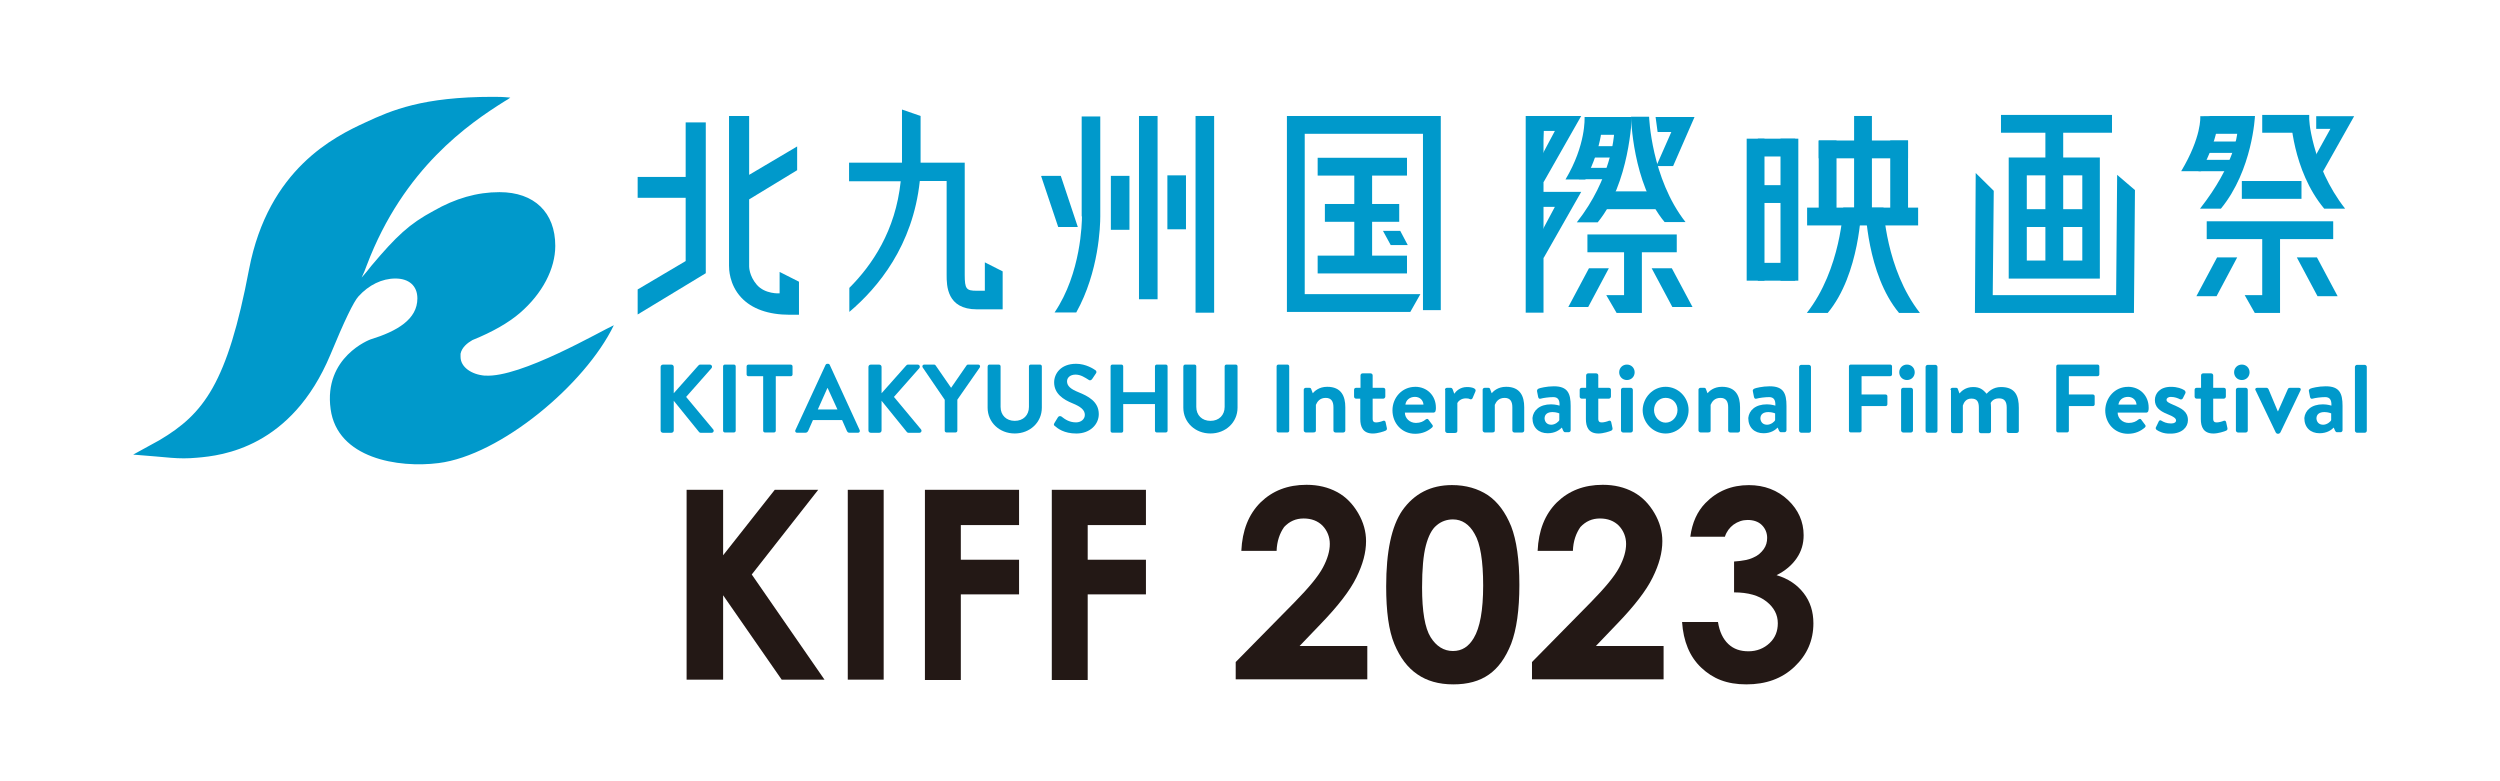 <?xml version="1.0" encoding="UTF-8"?>
<svg id="_レイヤー_2" data-name="レイヤー 2" xmlns="http://www.w3.org/2000/svg" viewBox="0 0 640 200">
  <defs>
    <style>
      .cls-1 {
        fill: #231815;
      }

      .cls-2 {
        fill: #fff;
      }

      .cls-3 {
        fill: #0099cb;
      }
    </style>
  </defs>
  <g id="_レイヤー_1-2" data-name="レイヤー 1">
    <g>
      <rect class="cls-2" width="640" height="200"/>
      <g>
        <g>
          <g>
            <path class="cls-3" d="M217.43,79.85c7.34-6.21,16.26-16.92,18.04-33.51h6.87v24.06c0,2.64,0,8.79,7.73,8.79h6.61v-9.72l-4.56-2.31v7.27h-2.11c-2.64,0-3.04-.46-3.04-4.1v-28.68h-11.3v-11.96l-4.76-1.65v13.61h-13.55v4.76h13.22c-1.32,12.69-7.34,21.48-13.15,27.29v6.15Z"/>
            <g>
              <g>
                <rect class="cls-3" x="291.58" y="29.69" width="4.76" height="46.92"/>
                <rect class="cls-3" x="306.06" y="29.69" width="4.76" height="50.36"/>
                <rect class="cls-3" x="284.38" y="45.02" width="4.76" height="13.81"/>
                <rect class="cls-3" x="298.85" y="44.89" width="4.76" height="13.81"/>
              </g>
              <path class="cls-3" d="M276.98,55.4c0,1.45-.2,14.54-7.01,24.59h5.55c5.82-10.44,6.15-22.21,6.15-24.59v-25.58h-4.76v25.58h.07Z"/>
              <polygon class="cls-3" points="266.53 45.09 266.67 45.02 271.56 45.02 275.92 58.11 270.9 58.11 266.53 45.09"/>
            </g>
            <g>
              <polygon class="cls-3" points="175.53 66.83 163.24 74.1 163.24 80.51 180.68 69.94 180.68 31.34 175.53 31.34 175.53 45.29 163.24 45.29 163.24 50.64 175.53 50.64 175.53 66.83"/>
              <path class="cls-3" d="M186.63,68.02c0,.73,0,4.76,3.11,8.13,2.71,2.91,6.94,4.43,12.49,4.43h2.31v-8.46l-4.96-2.51v5.49s-3.77.26-5.88-2.25c-1.92-2.25-1.92-4.56-1.92-4.63v-17.18l12.29-7.47v-6.08l-12.29,7.27v-15.07h-5.15v18.11h0v6.41h0v13.81Z"/>
            </g>
            <g>
              <path class="cls-3" d="M482.18,53.15s.53,15.73,9.32,26.96h-5.35c-8.26-9.91-8.59-26.96-8.59-26.96,0,0,4.63,0,4.63,0Z"/>
              <path class="cls-3" d="M471.87,53.15s-.53,15.73-9.32,26.96h5.35c8.26-9.91,8.59-26.96,8.59-26.96,0,0-4.63,0-4.63,0Z"/>
              <rect class="cls-3" x="462.62" y="53.15" width="28.42" height="4.56"/>
              <rect class="cls-3" x="465.59" y="35.97" width="22.87" height="4.56"/>
              <rect class="cls-3" x="450" y="35.5" width="9.58" height="4.56"/>
              <rect class="cls-3" x="450.79" y="47.4" width="8" height="4.56"/>
              <rect class="cls-3" x="450" y="67.29" width="9.58" height="4.56"/>
              <rect class="cls-3" x="447.15" y="35.5" width="4.56" height="36.35"/>
              <rect class="cls-3" x="455.81" y="35.5" width="4.56" height="36.35"/>
              <rect class="cls-3" x="465.59" y="35.97" width="4.56" height="19.69"/>
              <rect class="cls-3" x="483.9" y="35.97" width="4.56" height="19.69"/>
              <rect class="cls-3" x="474.65" y="29.69" width="4.56" height="25.97"/>
            </g>
            <g>
              <rect class="cls-3" x="337.32" y="40.39" width="22.87" height="4.56"/>
              <rect class="cls-3" x="339.17" y="52.22" width="19.03" height="4.56"/>
              <rect class="cls-3" x="337.32" y="65.44" width="22.87" height="4.56"/>
              <rect class="cls-3" x="346.7" y="43.63" width="4.56" height="23.33"/>
              <polygon class="cls-3" points="329.45 29.69 329.45 57.78 329.45 79.85 335.73 79.85 361.04 79.85 363.62 75.29 335.73 75.29 334.01 75.29 334.01 57.78 334.01 34.25 364.28 34.25 364.28 79.39 368.84 79.39 368.84 29.69 329.45 29.69"/>
              <polygon class="cls-3" points="354.04 59.1 356.02 62.73 360.38 62.73 358.46 59.1 354.04 59.1"/>
            </g>
            <g>
              <path class="cls-3" d="M405.65,29.95v.07c0,.13.4,7.07-4.89,15.93h5.09c4.63-8.92,4.36-15,4.36-15.99"/>
              <path class="cls-3" d="M417.75,29.95h-11.5v4.56h6.94s-.66,11.17-9.52,22.4h5.35c8.2-9.98,8.72-26.96,8.72-26.96Z"/>
              <path class="cls-3" d="M422.17,29.89s.53,15.73,9.32,26.96h-5.35c-8.26-9.91-8.59-26.96-8.59-26.96,0,0,4.63,0,4.63,0Z"/>
              <polygon class="cls-3" points="423.83 29.95 433.8 29.95 428.32 42.51 424.02 42.51 427.86 33.79 424.35 33.79 423.83 29.95"/>
              <polygon class="cls-3" points="393.09 29.69 404.79 29.69 395.21 46.54 391.11 46.54 398.05 33.52 393.62 33.52 393.09 29.69"/>
              <polygon class="cls-3" points="393.09 49.12 404.79 49.12 395.21 65.97 391.11 65.97 398.05 52.95 393.62 52.95 393.09 49.12"/>
              <rect class="cls-3" x="405.78" y="37.42" width="9.91" height="2.91"/>
              <rect class="cls-3" x="404.2" y="42.97" width="9.91" height="2.91"/>
              <rect class="cls-3" x="410.21" y="48.99" width="15.27" height="4.56"/>
              <rect class="cls-3" x="406.38" y="60.02" width="22.87" height="4.56"/>
              <polygon class="cls-3" points="422.83 68.68 428.12 78.59 433.28 78.59 427.99 68.68 422.83 68.68"/>
              <polygon class="cls-3" points="406.77 68.68 401.49 78.59 406.58 78.59 411.86 68.68 406.77 68.68"/>
              <polyline class="cls-3" points="395.34 29.69 390.58 29.69 390.58 80.05 395.14 80.05 395.14 35.77"/>
              <polygon class="cls-3" points="415.76 64.05 415.76 75.55 412 75.55 412 75.55 411.2 75.55 413.85 80.11 420.32 80.11 420.32 64.05 415.76 64.05"/>
            </g>
            <g>
              <path class="cls-3" d="M563.27,29.75v.07c0,.13.4,5.15-4.89,14.01h5.09c4.63-8.92,4.36-13.09,4.36-14.14"/>
              <path class="cls-3" d="M577.28,29.69h-11.5v4.56h6.94s-.66,7.93-9.52,19.17h5.35c8.13-9.91,8.72-23.73,8.72-23.73Z"/>
              <path class="cls-3" d="M591.03,29.69s.53,12.49,9.32,23.73h-5.35c-8.26-9.91-8.59-23.73-8.59-23.73,0,0,4.63,0,4.63,0Z"/>
              <polygon class="cls-3" points="592.95 29.75 602.66 29.75 594.66 43.96 590.5 43.96 596.58 32.99 592.95 32.99 592.95 29.75"/>
              <rect class="cls-3" x="564.4" y="36.23" width="9.91" height="2.91"/>
              <rect class="cls-3" x="562.81" y="40.92" width="9.91" height="2.91"/>
              <rect class="cls-3" x="573.91" y="46.34" width="15.27" height="4.56"/>
              <rect class="cls-3" x="564.92" y="56.65" width="32.38" height="4.56"/>
              <polygon class="cls-3" points="587.99 65.9 593.28 75.82 598.43 75.82 593.14 65.9 587.99 65.9"/>
              <polygon class="cls-3" points="567.57 65.9 562.28 75.82 567.44 75.82 572.72 65.9 567.57 65.9"/>
              <polygon class="cls-3" points="579.13 58.64 579.13 75.55 575.37 75.55 575.37 75.55 574.64 75.55 577.22 80.11 583.69 80.11 583.69 58.64 579.13 58.64"/>
              <rect class="cls-3" x="579.13" y="29.42" width="12.03" height="4.56"/>
            </g>
            <g>
              <polyline class="cls-3" points="510.4 48.85 510.14 75.55 541.73 75.55 541.99 44.76 546.55 48.66 546.29 80.11 505.58 80.11 505.78 44.29"/>
              <rect class="cls-3" x="512.25" y="29.42" width="28.42" height="4.56"/>
              <path class="cls-3" d="M537.56,71.32h-23.33v-31h23.33v31ZM518.86,66.7h14.21v-21.81h-14.21v21.81Z"/>
              <rect class="cls-3" x="523.62" y="31.6" width="4.56" height="37.93"/>
              <rect class="cls-3" x="515.03" y="53.55" width="21.88" height="4.56"/>
            </g>
          </g>
          <g>
            <path class="cls-3" d="M169.12,93.93c0-.33.26-.59.59-.59h2.18c.33,0,.59.26.59.59v6.74l6.28-7.07c.13-.13.26-.26.46-.26h2.51c.46,0,.73.53.4.93l-6.48,7.34,6.94,8.33c.26.33.07.86-.46.86h-2.71c-.26,0-.4-.13-.46-.2l-6.48-8v7.6c0,.33-.26.59-.59.59h-2.18c-.33,0-.59-.26-.59-.59v-16.26Z"/>
            <path class="cls-3" d="M185.11,93.79c0-.26.2-.46.46-.46h2.31c.26,0,.46.2.46.46v16.46c0,.26-.2.46-.46.46h-2.31c-.26,0-.46-.2-.46-.46v-16.46Z"/>
            <path class="cls-3" d="M195.42,96.31h-3.83c-.26,0-.46-.2-.46-.46v-2.05c0-.26.2-.46.46-.46h10.84c.26,0,.46.2.46.46v2.05c0,.26-.2.46-.46.46h-3.83v13.94c0,.26-.2.46-.46.46h-2.31c-.26,0-.46-.2-.46-.46v-13.94h.07Z"/>
            <path class="cls-3" d="M203.62,110.12l7.73-16.72c.07-.13.2-.26.4-.26h.26c.26,0,.33.13.4.26l7.67,16.72c.13.33-.07.66-.4.66h-2.18c-.4,0-.53-.13-.73-.53l-1.19-2.71h-7.47l-1.19,2.71c-.13.26-.33.53-.73.53h-2.18c-.33,0-.53-.33-.4-.66ZM214.39,104.83l-2.51-5.49h-.07l-2.45,5.49h5.02Z"/>
            <path class="cls-3" d="M222.32,93.93c0-.33.26-.59.59-.59h2.18c.33,0,.59.26.59.59v6.74l6.28-7.07c.13-.13.26-.26.46-.26h2.51c.46,0,.73.53.4.93l-6.48,7.34,6.94,8.33c.26.33.07.86-.46.86h-2.71c-.26,0-.4-.13-.46-.2l-6.48-8v7.6c0,.33-.26.59-.59.59h-2.18c-.33,0-.59-.26-.59-.59v-16.26Z"/>
            <path class="cls-3" d="M241.88,102.39l-5.68-8.33c-.2-.33,0-.73.4-.73h2.51c.2,0,.33.13.4.2l3.97,5.75,3.97-5.75c.07-.13.2-.2.4-.2h2.58c.4,0,.59.4.4.73l-5.75,8.26v7.93c0,.26-.2.46-.46.46h-2.31c-.26,0-.46-.2-.46-.46v-7.86h.07Z"/>
            <path class="cls-3" d="M252.85,93.79c0-.26.2-.46.46-.46h2.38c.26,0,.46.2.46.46v10.38c0,2.11,1.45,3.57,3.63,3.57s3.63-1.45,3.63-3.57v-10.38c0-.26.2-.46.46-.46h2.38c.26,0,.46.2.46.46v10.57c0,3.77-3.04,6.61-6.94,6.61s-6.94-2.84-6.94-6.61v-10.57Z"/>
            <path class="cls-3" d="M270.04,109.06c-.26-.2-.33-.33-.13-.73l.93-1.52c.2-.33.59-.33.86-.2.99.79,2.11,1.52,3.77,1.52,1.32,0,2.25-.86,2.25-1.92,0-1.26-1.06-2.11-3.17-2.97-2.31-.93-4.69-2.45-4.69-5.35,0-2.18,1.65-4.76,5.62-4.76,2.51,0,4.49,1.32,4.96,1.65.26.13.33.59.13.79l-.93,1.39c-.2.33-.59.53-.86.33-1.06-.66-2.11-1.39-3.44-1.39-1.39,0-2.18.79-2.18,1.72,0,1.19.93,1.98,2.91,2.78,2.45.99,5.22,2.38,5.22,5.62,0,2.58-2.18,4.96-5.75,4.96-3.17,0-4.82-1.32-5.49-1.92Z"/>
            <path class="cls-3" d="M284.31,93.79c0-.26.2-.46.46-.46h2.31c.26,0,.46.2.46.46v6.61h8.13v-6.61c0-.26.2-.46.46-.46h2.31c.26,0,.46.2.46.46v16.46c0,.26-.2.46-.46.46h-2.31c-.26,0-.46-.2-.46-.46v-6.81h-8.13v6.87c0,.26-.2.46-.46.46h-2.31c-.26,0-.46-.2-.46-.46v-16.52Z"/>
            <path class="cls-3" d="M302.95,93.79c0-.26.2-.46.46-.46h2.38c.26,0,.46.2.46.46v10.38c0,2.11,1.45,3.57,3.63,3.57s3.63-1.45,3.63-3.57v-10.38c0-.26.2-.46.46-.46h2.38c.26,0,.46.2.46.46v10.57c0,3.77-3.04,6.61-6.94,6.61s-6.94-2.84-6.94-6.61v-10.57Z"/>
            <path class="cls-3" d="M326.81,93.79c0-.26.2-.46.46-.46h2.31c.26,0,.46.2.46.46v16.46c0,.26-.2.46-.46.46h-2.31c-.26,0-.46-.2-.46-.46v-16.46Z"/>
            <path class="cls-3" d="M333.75,99.81c0-.33.26-.53.53-.53h.93c.26,0,.4.13.46.33l.4,1.06c.4-.46,1.52-1.65,3.7-1.65,3.63,0,4.63,2.45,4.63,5.22v5.95c0,.33-.26.53-.53.53h-1.98c-.33,0-.53-.26-.53-.53v-5.95c0-1.52-.59-2.38-1.98-2.38-1.52,0-2.18.99-2.51,1.78v6.54c0,.4-.2.53-.73.53h-1.85c-.26,0-.53-.26-.53-.53v-10.38h0Z"/>
            <path class="cls-3" d="M348.29,102.06h-1.12c-.33,0-.53-.26-.53-.53v-1.72c0-.33.2-.53.53-.53h1.12v-3.17c0-.33.26-.53.53-.53h2.05c.33,0,.53.26.53.53v3.17h2.71c.33,0,.53.2.53.53v1.72c0,.26-.26.53-.53.53h-2.71v5.15c0,.79.4.93.93.93s1.45-.26,1.72-.4c.33-.13.59,0,.66.33l.33,1.52c.07.33-.07.53-.33.66-.4.2-2.05.73-3.24.73-2.58,0-3.24-1.72-3.24-3.7v-5.22h.07Z"/>
            <path class="cls-3" d="M362.3,99.02c2.97,0,5.29,2.18,5.29,5.35,0,.2,0,.59-.07.73,0,.33-.33.53-.53.53h-7.34c0,1.39,1.19,2.64,2.84,2.64,1.12,0,1.92-.4,2.45-.86.26-.2.59-.26.73,0l.99,1.32c.2.2.2.53-.07.73-.99.86-2.38,1.59-4.3,1.59-3.44,0-5.82-2.71-5.82-6.01,0-3.24,2.45-6.01,5.82-6.01ZM364.41,103.58c-.07-1.12-.93-1.98-2.18-1.98-1.39,0-2.31.86-2.45,1.98h4.63Z"/>
            <path class="cls-3" d="M369.9,99.81c0-.33.26-.53.53-.53h.93c.26,0,.4.13.53.4l.4,1.12c.4-.59,1.45-1.72,3.24-1.72,1.39,0,2.51.4,2.18,1.12l-.73,1.72c-.13.26-.4.4-.66.26s-.53-.2-1.06-.2c-1.26,0-1.98.79-2.18,1.19v7.14c0,.4-.26.53-.66.53h-1.92c-.26,0-.53-.26-.53-.53v-10.51h-.07Z"/>
            <path class="cls-3" d="M379.55,99.81c0-.33.26-.53.53-.53h.93c.26,0,.4.13.46.33l.4,1.06c.4-.46,1.52-1.65,3.7-1.65,3.63,0,4.63,2.45,4.63,5.22v5.95c0,.33-.26.53-.53.53h-1.98c-.33,0-.53-.26-.53-.53v-5.95c0-1.52-.59-2.38-1.98-2.38-1.52,0-2.18.99-2.51,1.78v6.54c0,.4-.2.53-.73.53h-1.85c-.26,0-.53-.26-.53-.53v-10.38h0Z"/>
            <path class="cls-3" d="M397.06,103.51c1.19,0,2.18.33,2.18.33.07-1.45-.4-2.18-1.59-2.18-1.06,0-2.58.2-3.24.4-.4.13-.59-.13-.66-.53l-.26-1.32c-.07-.4.13-.59.4-.73.26-.13,2.05-.59,3.9-.59,3.57,0,4.3,1.85,4.3,5.02v6.21c0,.33-.26.53-.53.53h-.86c-.2,0-.33-.07-.53-.4l-.33-.79c-.66.66-1.78,1.45-3.63,1.45-2.31,0-3.9-1.45-3.9-3.9.2-1.98,1.85-3.5,4.76-3.5ZM397.13,108.73c.99,0,1.92-.79,2.05-1.19v-1.72s-.79-.33-1.72-.33c-1.32,0-2.05.59-2.05,1.65.07.93.66,1.59,1.72,1.59Z"/>
            <path class="cls-3" d="M406.05,102.06h-1.12c-.33,0-.53-.26-.53-.53v-1.72c0-.33.2-.53.53-.53h1.12v-3.17c0-.33.26-.53.53-.53h2.05c.33,0,.53.26.53.53v3.17h2.71c.33,0,.53.2.53.53v1.72c0,.26-.26.53-.53.53h-2.71v5.15c0,.79.4.93.93.93s1.45-.26,1.72-.4c.33-.13.59,0,.66.33l.33,1.52c.07.33-.07.53-.33.66-.4.2-2.05.73-3.24.73-2.58,0-3.24-1.72-3.24-3.7v-5.22h.07Z"/>
            <path class="cls-3" d="M414.51,95.31c0-1.12.86-1.98,1.98-1.98s1.98.86,1.98,1.98-.86,1.98-1.98,1.98-1.98-.86-1.98-1.98ZM414.97,99.81c0-.33.26-.53.53-.53h1.98c.26,0,.53.2.53.53v10.38c0,.33-.26.53-.53.53h-1.98c-.26,0-.53-.26-.53-.53v-10.38Z"/>
            <path class="cls-3" d="M426.4,99.02c3.24,0,5.88,2.71,5.88,5.95s-2.64,6.01-5.88,6.01-5.88-2.78-5.88-6.01c.07-3.24,2.64-5.95,5.88-5.95ZM426.4,108.2c1.65,0,3.04-1.45,3.04-3.24s-1.32-3.11-3.04-3.11-2.97,1.39-2.97,3.11,1.32,3.24,2.97,3.24Z"/>
            <path class="cls-3" d="M434.8,99.81c0-.33.26-.53.53-.53h.93c.26,0,.4.13.46.33l.4,1.06c.4-.46,1.52-1.65,3.7-1.65,3.63,0,4.63,2.45,4.63,5.22v5.95c0,.33-.26.53-.53.53h-1.98c-.33,0-.53-.26-.53-.53v-5.95c0-1.52-.59-2.38-1.98-2.38-1.52,0-2.18.99-2.51,1.78v6.54c0,.4-.2.53-.73.53h-1.85c-.26,0-.53-.26-.53-.53v-10.38h0Z"/>
            <path class="cls-3" d="M452.31,103.51c1.19,0,2.18.33,2.18.33.07-1.45-.4-2.18-1.59-2.18-1.06,0-2.58.2-3.24.4-.4.13-.59-.13-.66-.53l-.26-1.32c-.13-.4.13-.59.4-.73s2.05-.59,3.9-.59c3.57,0,4.3,1.85,4.3,5.02v6.21c0,.33-.26.53-.53.53h-.86c-.2,0-.33-.07-.53-.4l-.33-.79c-.66.66-1.78,1.45-3.63,1.45-2.31,0-3.9-1.45-3.9-3.9.2-1.98,1.85-3.5,4.76-3.5ZM452.38,108.73c.99,0,1.92-.79,2.05-1.19v-1.72s-.79-.33-1.72-.33c-1.32,0-2.05.59-2.05,1.65.07.93.66,1.59,1.72,1.59Z"/>
            <path class="cls-3" d="M460.57,93.93c0-.26.26-.53.53-.53h1.98c.26,0,.53.26.53.53v16.32c0,.33-.26.53-.53.53h-1.98c-.26,0-.53-.26-.53-.53v-16.32Z"/>
            <path class="cls-3" d="M473.33,93.79c0-.26.2-.46.46-.46h10.11c.26,0,.46.2.46.46v2.05c0,.26-.2.46-.46.46h-7.34v4.69h6.15c.26,0,.46.2.46.46v2.05c0,.26-.2.46-.46.46h-6.15v6.28c0,.26-.2.46-.46.46h-2.31c-.26,0-.46-.2-.46-.46v-16.46h0Z"/>
            <path class="cls-3" d="M486.21,95.31c0-1.12.86-1.98,1.98-1.98s1.98.86,1.98,1.98-.86,1.98-1.98,1.98-1.98-.86-1.98-1.98ZM486.68,99.81c0-.33.26-.53.53-.53h1.98c.26,0,.53.2.53.53v10.38c0,.33-.26.53-.53.53h-1.98c-.26,0-.53-.26-.53-.53v-10.38Z"/>
            <path class="cls-3" d="M492.95,93.93c0-.26.26-.53.53-.53h1.98c.26,0,.53.26.53.53v16.32c0,.33-.26.53-.53.53h-1.98c-.26,0-.53-.26-.53-.53v-16.32Z"/>
            <path class="cls-3" d="M499.3,99.81c0-.33.26-.53.53-.53h.93c.26,0,.4.13.46.33l.4,1.12c.46-.53,1.52-1.65,3.5-1.65,1.65,0,2.51.59,3.44,1.72.53-.53,1.65-1.72,3.7-1.72,3.7,0,4.56,2.31,4.56,5.35v5.88c0,.33-.26.53-.59.53h-1.98c-.33,0-.53-.26-.53-.53v-5.95c0-1.52-.53-2.38-1.98-2.38-1.65,0-2.11,1.19-2.11,1.19,0,0,.07.59.07,1.12v6.08c0,.33-.26.53-.53.53h-2.05c-.33,0-.53-.26-.53-.53v-5.95c0-1.52-.4-2.38-1.92-2.38-1.39,0-1.92.99-2.18,1.78v6.54c0,.33-.26.53-.53.53h-1.98c-.26,0-.53-.26-.53-.53v-10.57h-.13Z"/>
            <path class="cls-3" d="M526.4,93.79c0-.26.2-.46.46-.46h10.11c.26,0,.46.2.46.46v2.05c0,.26-.2.46-.46.46h-7.34v4.69h6.15c.26,0,.46.2.46.46v2.05c0,.26-.2.46-.46.46h-6.15v6.28c0,.26-.2.46-.46.46h-2.31c-.26,0-.46-.2-.46-.46v-16.46h0Z"/>
            <path class="cls-3" d="M544.77,99.02c2.97,0,5.29,2.18,5.29,5.35,0,.2,0,.59-.07.73,0,.33-.33.53-.53.53h-7.34c0,1.39,1.19,2.64,2.84,2.64,1.12,0,1.92-.4,2.45-.86.26-.2.59-.26.73,0l.99,1.32c.2.2.2.53-.07.73-.99.86-2.38,1.59-4.3,1.59-3.44,0-5.82-2.71-5.82-6.01.07-3.24,2.45-6.01,5.82-6.01ZM546.95,103.58c-.07-1.12-.93-1.98-2.18-1.98-1.39,0-2.31.86-2.45,1.98h4.63Z"/>
            <path class="cls-3" d="M552.04,109.99c-.13-.13-.26-.4-.13-.59l.73-1.52c.13-.26.4-.4.66-.2.53.33,1.32.73,2.51.73.86,0,1.26-.33,1.26-.79,0-.53-.66-.99-2.18-1.59-2.18-.86-3.24-1.92-3.24-3.63s1.32-3.37,4.1-3.37c1.72,0,2.78.46,3.44.86.26.2.4.53.26.79l-.66,1.32c-.2.26-.46.33-.73.2-.53-.26-1.32-.59-2.31-.59-.79,0-1.12.4-1.12.73,0,.53.59.79,1.65,1.26,2.18.93,3.83,1.72,3.83,3.97,0,1.78-1.52,3.44-4.43,3.44-1.78.07-2.97-.53-3.63-.99Z"/>
            <path class="cls-3" d="M563.47,102.06h-1.12c-.33,0-.53-.26-.53-.53v-1.72c0-.33.2-.53.53-.53h1.12v-3.17c0-.33.26-.53.53-.53h2.05c.33,0,.53.26.53.53v3.17h2.71c.33,0,.53.2.53.53v1.72c0,.26-.26.53-.53.53h-2.71v5.15c0,.79.4.93.93.93s1.45-.26,1.72-.4c.33-.13.59,0,.66.33l.33,1.52c.07.33-.07.53-.33.66-.4.2-2.05.73-3.24.73-2.58,0-3.24-1.72-3.24-3.7v-5.22h.07Z"/>
            <path class="cls-3" d="M571.93,95.31c0-1.12.86-1.98,1.98-1.98s1.98.86,1.98,1.98-.86,1.98-1.98,1.98-1.98-.86-1.98-1.98ZM572.39,99.81c0-.33.26-.53.53-.53h1.98c.26,0,.53.2.53.53v10.38c0,.33-.26.53-.53.53h-1.98c-.26,0-.53-.26-.53-.53v-10.38Z"/>
            <path class="cls-3" d="M577.42,99.94c-.2-.33,0-.66.4-.66h2.38c.26,0,.4.13.53.33l2.38,5.68h.07l2.51-5.68c.13-.33.4-.33.73-.33h2.11c.4,0,.59.33.4.66l-5.15,10.77c-.13.13-.26.33-.53.33h-.13c-.26,0-.4-.13-.53-.33l-5.15-10.77Z"/>
            <path class="cls-3" d="M594.66,103.51c1.19,0,2.18.33,2.18.33.07-1.45-.4-2.18-1.59-2.18-1.06,0-2.58.2-3.24.4-.4.13-.59-.13-.66-.53l-.26-1.32c-.13-.4.13-.59.4-.73s2.05-.59,3.9-.59c3.57,0,4.3,1.85,4.3,5.02v6.21c0,.33-.26.53-.53.53h-.86c-.2,0-.33-.07-.53-.4l-.33-.79c-.66.66-1.78,1.45-3.63,1.45-2.31,0-3.9-1.45-3.9-3.9.2-1.98,1.85-3.5,4.76-3.5ZM594.73,108.73c.99,0,1.92-.79,2.05-1.19v-1.72s-.79-.33-1.72-.33c-1.32,0-2.05.59-2.05,1.65.07.93.66,1.59,1.72,1.59Z"/>
            <path class="cls-3" d="M602.86,93.93c0-.26.26-.53.53-.53h1.98c.26,0,.53.26.53.53v16.32c0,.33-.26.53-.53.53h-1.98c-.26,0-.53-.26-.53-.53v-16.32Z"/>
          </g>
          <path class="cls-3" d="M124.18,96.17c-3.44-.26-6.28-2.18-6.28-4.82v-.79c.33-1.65,1.78-2.78,3.04-3.5,5.22-2.11,9.32-4.49,12.16-6.94,5.75-4.96,9.05-11.3,9.05-17.18,0-8.53-5.35-13.75-14.28-13.75-5.75,0-11.3,1.59-16.92,4.82-6.15,3.3-9.45,6.41-15.86,14.01-.79,1.06-1.59,1.98-2.51,3.04.53-1.06.93-2.11,1.32-3.17,9.45-24.92,26.24-36.28,35.29-41.97.53-.26,1.06-.66,1.45-.93-1.98-.2-3.04-.2-4.49-.2-17.98,0-25.91,3.44-32.58,6.54-7.86,3.63-24.85,11.83-29.81,37.6-5.55,29.21-11.57,37.01-22.93,43.75l-6.74,3.7c9.19.66,11.24,1.26,16.39.79,6.28-.53,24.12-2.51,34.1-26.37q5.35-12.95,7.2-14.94c2.64-2.91,6.01-4.56,9.45-4.56s5.62,1.85,5.62,5.09c0,5.35-5.15,8.39-12.03,10.51,0,0-12.03,4.43-10.18,17.84,1.72,12.62,17.32,15.13,27.63,13.81,15.8-1.98,37.54-20.09,44.87-35.29-3.17,1.39-23.92,13.55-32.98,12.89Z"/>
        </g>
        <g>
          <path class="cls-1" d="M175.77,125.39h9.35v16.76l13.22-16.76h11.12l-17.01,21.68,18.62,26.92h-10.96l-14.99-21.6v21.6h-9.35v-48.6Z"/>
          <path class="cls-1" d="M217.03,125.39h9.19v48.6h-9.19v-48.6Z"/>
          <path class="cls-1" d="M236.78,125.39h24.1v9.03h-14.91v8.87h14.91v8.87h-14.91v21.92h-9.19v-48.68Z"/>
          <path class="cls-1" d="M269.26,125.39h24.1v9.03h-14.91v8.87h14.91v8.87h-14.91v21.92h-9.19v-48.68Z"/>
          <path class="cls-1" d="M326.81,141.03h-9.03c.24-5.24,1.85-9.35,4.92-12.41,3.06-2.98,6.93-4.51,11.77-4.51,2.98,0,5.56.64,7.82,1.85s4.03,3.06,5.4,5.4,2.02,4.76,2.02,7.17c0,2.9-.81,5.96-2.5,9.35-1.61,3.3-4.67,7.25-9.03,11.77l-5.48,5.72h17.33v8.54h-33.69v-4.43l15.07-15.31c3.63-3.71,6.05-6.61,7.25-8.87,1.21-2.26,1.77-4.27,1.77-6.05s-.64-3.39-1.85-4.67c-1.21-1.21-2.82-1.85-4.84-1.85s-3.63.73-5,2.18c-1.13,1.61-1.85,3.63-1.93,6.13Z"/>
          <path class="cls-1" d="M371.71,124.18c3.55,0,6.61.89,9.19,2.58,2.58,1.77,4.51,4.43,5.96,7.98,1.37,3.55,2.1,8.54,2.1,14.99s-.73,11.45-2.1,15.07c-1.45,3.63-3.3,6.21-5.72,7.9-2.42,1.69-5.4,2.5-9.11,2.5s-6.77-.89-9.19-2.58c-2.5-1.69-4.43-4.27-5.88-7.74-1.45-3.47-2.1-8.38-2.1-14.75,0-8.95,1.37-15.39,4.11-19.42,3.06-4.35,7.33-6.53,12.73-6.53ZM371.95,132.97c-1.53,0-2.98.48-4.19,1.53-1.21.97-2.1,2.74-2.74,5.16-.64,2.42-.97,6.05-.97,10.72,0,6.13.73,10.4,2.18,12.73s3.39,3.55,5.72,3.55,4.03-1.13,5.32-3.3c1.61-2.66,2.42-7.17,2.42-13.46s-.73-10.8-2.18-13.22c-1.37-2.5-3.3-3.71-5.56-3.71Z"/>
          <path class="cls-1" d="M402.66,141.03h-9.03c.24-5.24,1.85-9.35,4.92-12.41,3.06-2.98,6.93-4.51,11.77-4.51,2.98,0,5.56.64,7.82,1.85,2.26,1.21,4.03,3.06,5.4,5.4s2.02,4.76,2.02,7.17c0,2.9-.81,5.96-2.5,9.35-1.61,3.3-4.67,7.25-9.03,11.77l-5.48,5.72h17.33v8.54h-33.69v-4.43l15.07-15.31c3.63-3.71,6.05-6.61,7.25-8.87,1.21-2.26,1.77-4.27,1.77-6.05s-.64-3.39-1.85-4.67c-1.21-1.21-2.82-1.85-4.84-1.85s-3.63.73-5,2.18c-1.13,1.61-1.85,3.63-1.93,6.13Z"/>
          <path class="cls-1" d="M441.59,137.4h-8.87c.48-3.63,1.77-6.45,3.87-8.62,2.98-3.06,6.69-4.59,11.12-4.59,3.95,0,7.33,1.29,9.99,3.79,2.66,2.5,4.03,5.56,4.03,9.03,0,2.18-.56,4.11-1.77,5.88s-2.9,3.22-5.16,4.35c2.98.89,5.24,2.42,6.93,4.59s2.5,4.76,2.5,7.74c0,4.35-1.61,8.06-4.84,11.12s-7.33,4.51-12.33,4.51-8.54-1.45-11.53-4.27-4.59-6.77-4.92-11.69h9.19c.4,2.5,1.29,4.35,2.66,5.64s3.06,1.85,5.16,1.85,3.95-.73,5.4-2.1,2.1-3.06,2.1-5.08c0-2.18-.97-4.03-2.9-5.56s-4.67-2.34-8.3-2.34v-7.9c2.26-.16,3.87-.48,5-1.05,1.13-.48,1.93-1.21,2.58-2.1.64-.89.89-1.85.89-2.9,0-1.29-.48-2.42-1.37-3.3s-2.18-1.29-3.63-1.29c-1.29,0-2.5.4-3.63,1.21-.97.73-1.77,1.77-2.18,3.06Z"/>
        </g>
      </g>
    </g>
  </g>
</svg>